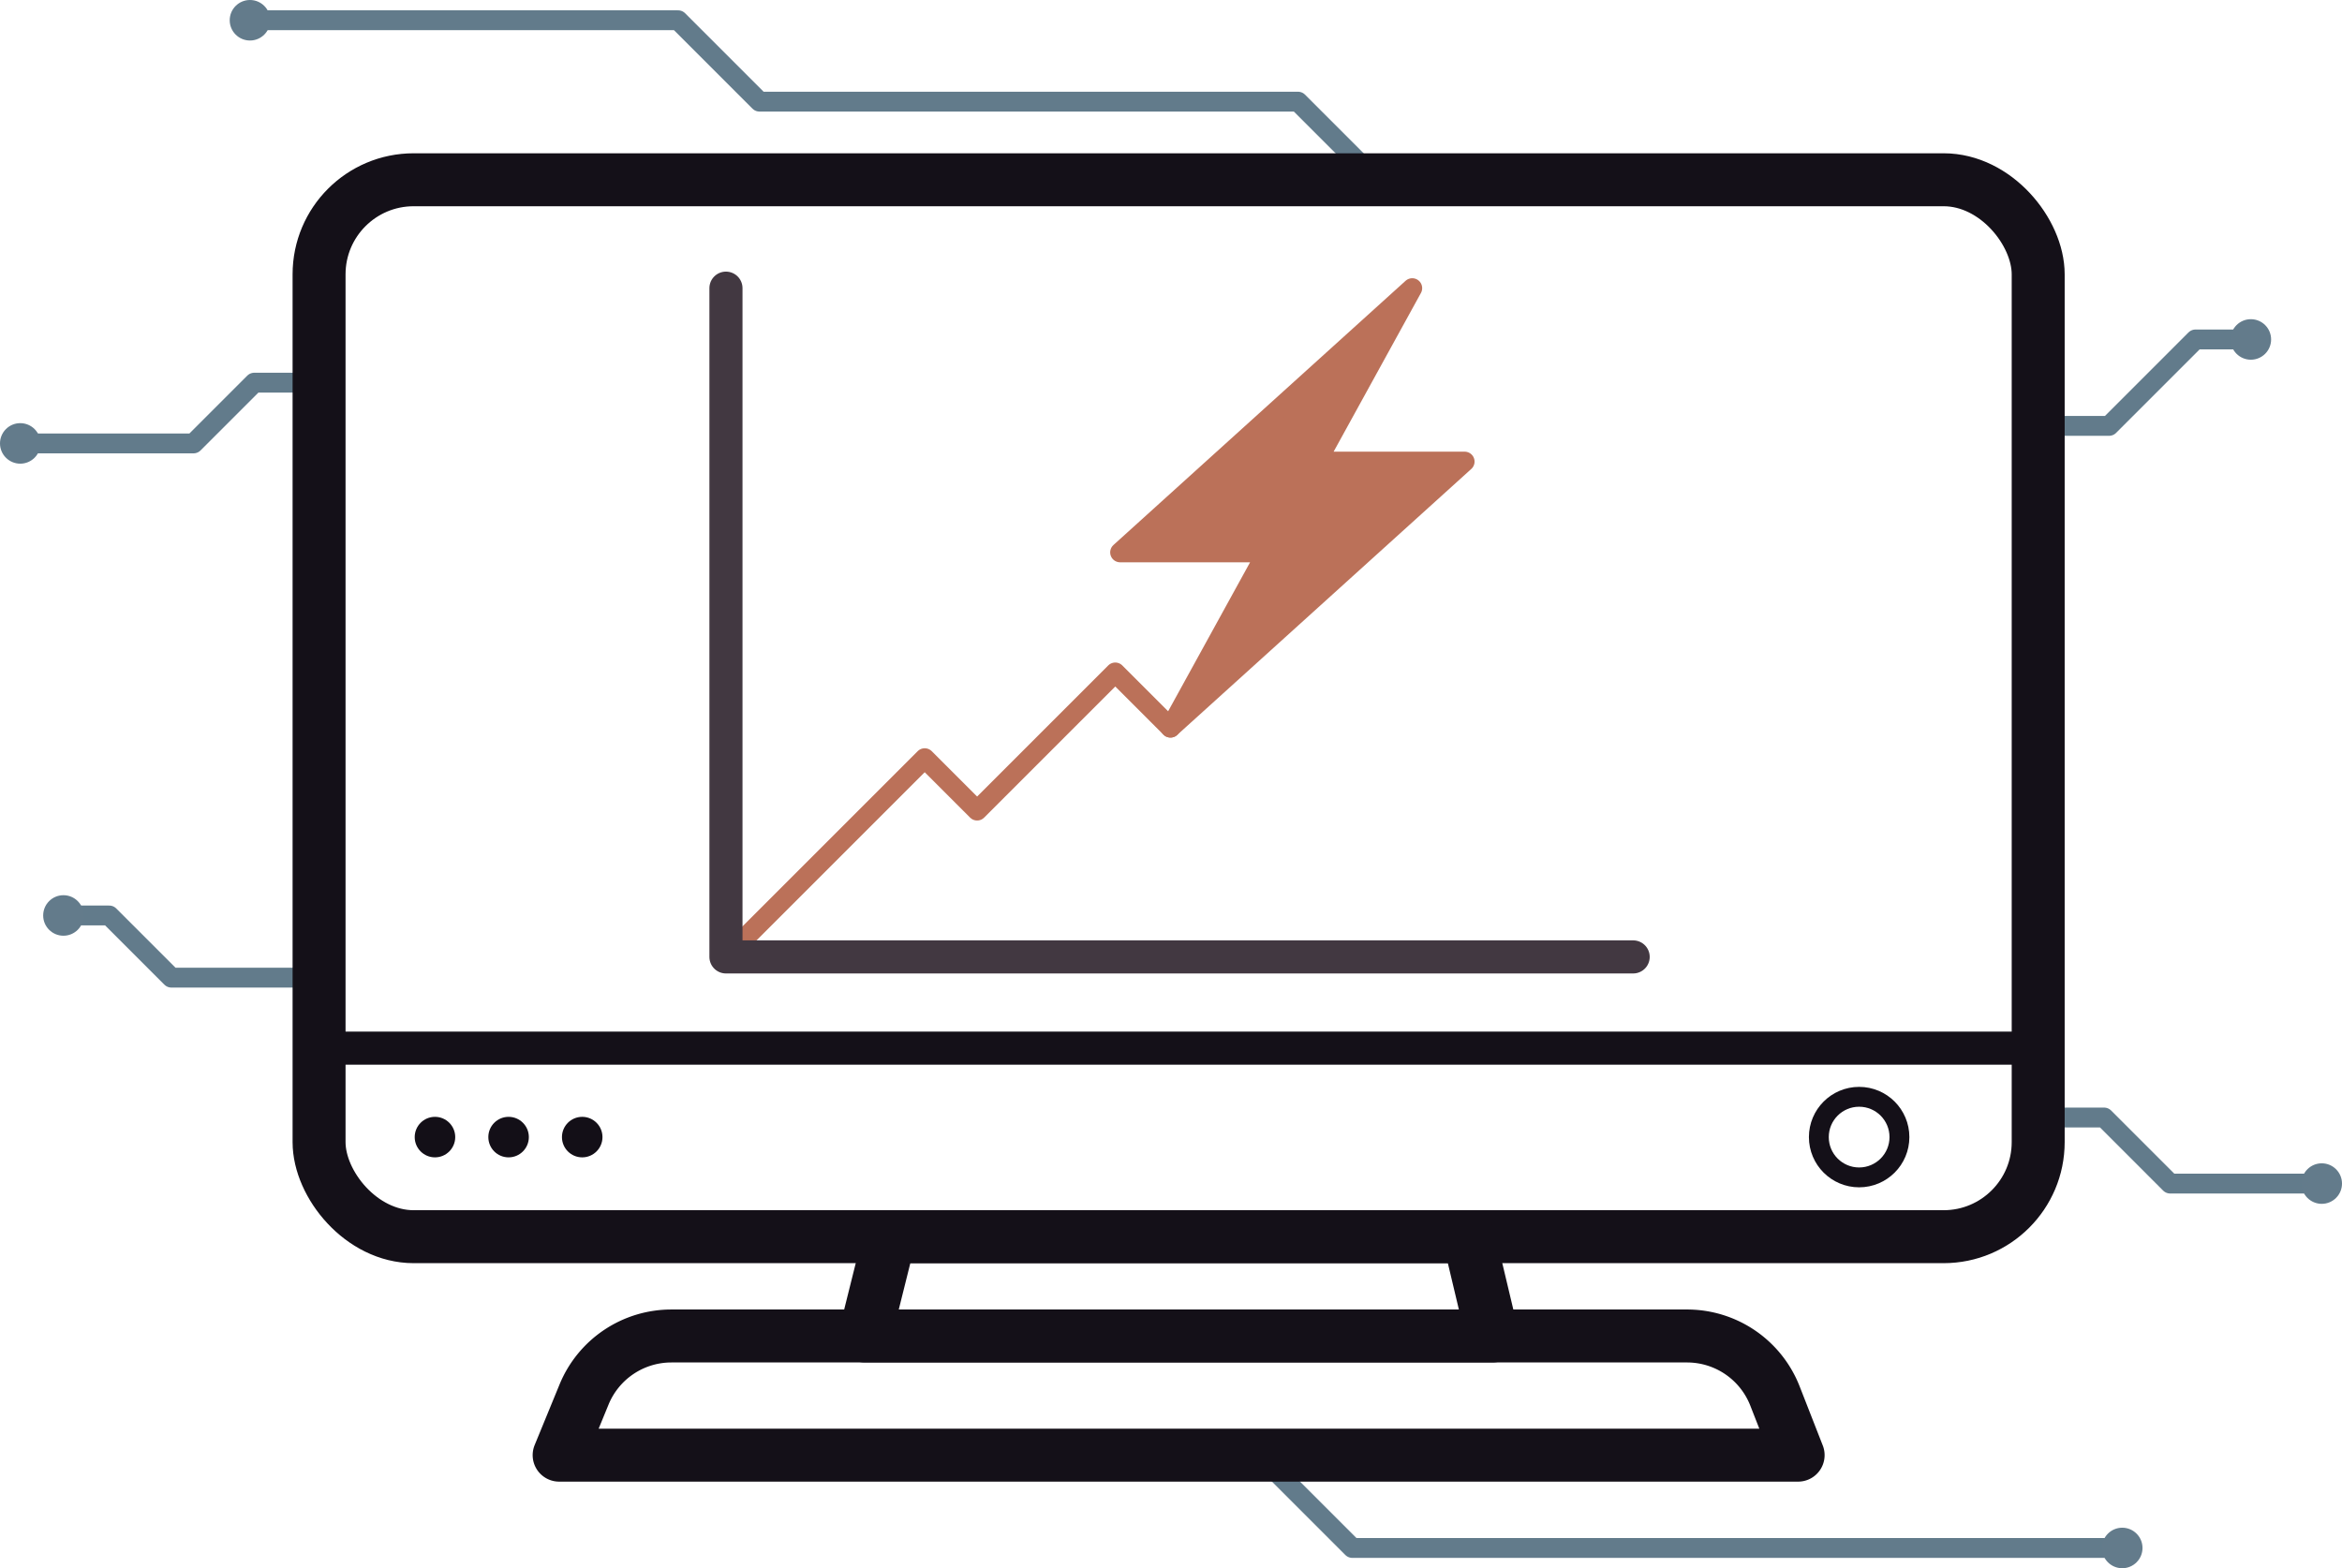 <svg xmlns="http://www.w3.org/2000/svg" viewBox="0 0 353.729 236.89"><defs><style>.cls-1,.cls-3,.cls-4,.cls-5,.cls-8,.cls-9{fill:none;}.cls-1{stroke:#627b8b;}.cls-1,.cls-3,.cls-4,.cls-5,.cls-7,.cls-8,.cls-9{stroke-linecap:round;stroke-linejoin:round;}.cls-1,.cls-5,.cls-7,.cls-8{stroke-width:3px;}.cls-2{fill:#637b8b;}.cls-3,.cls-4,.cls-5{stroke:#141018;}.cls-3{stroke-width:8px;}.cls-4,.cls-9{stroke-width:5px;}.cls-6{fill:#130f17;}.cls-7{fill:#bb7159;}.cls-7,.cls-8{stroke:#bb7159;}.cls-9{stroke:#423841;}</style></defs><title>Power Monitoring</title><g id="Layer_2" data-name="Layer 2"><g id="_11th" data-name="11th"><polyline class="cls-1" points="190.234 219.809 204.256 233.831 320.538 233.831"/><polyline class="cls-1" points="307.843 168.809 317.799 168.809 327.777 178.787 350.669 178.787"/><polyline class="cls-1" points="307.843 64.331 318.549 64.331 331.603 51.276 339.962 51.276"/><polyline class="cls-1" points="207.843 27.154 196.043 15.354 114.712 15.354 102.418 3.06 37.756 3.06"/><polyline class="cls-1" points="48.191 57.804 38.408 57.804 29.231 66.98 3.06 66.98"/><polyline class="cls-1" points="48.191 147.679 25.887 147.679 16.495 138.287 9.582 138.287"/><circle class="cls-2" cx="320.538" cy="233.831" r="3.06"/><circle class="cls-2" cx="350.669" cy="178.787" r="3.06"/><circle class="cls-2" cx="9.582" cy="138.287" r="3.06"/><circle class="cls-2" cx="37.756" cy="3.06" r="3.06"/><circle class="cls-2" cx="339.962" cy="51.276" r="3.06"/><circle class="cls-2" cx="3.06" cy="66.98" r="3.06"/><rect class="cls-3" x="48.191" y="27.154" width="259.651" height="159.655" rx="14.283"/><path class="cls-3" d="M271.582,219.809H84.452l3.761-9.159a14.254,14.254,0,0,1,13.186-8.841h153.41a14.256,14.256,0,0,1,13.275,9.06Z"/><polygon class="cls-3" points="225.408 201.809 130.626 201.809 134.369 186.809 221.84 186.809 225.408 201.809"/><line class="cls-4" x1="48.191" y1="158.331" x2="307.843" y2="158.331"/><circle class="cls-5" cx="280.799" cy="171.766" r="6.087"/><circle class="cls-6" cx="65.696" cy="171.766" r="3.06"/><circle class="cls-6" cx="76.816" cy="171.766" r="3.06"/><circle class="cls-6" cx="87.936" cy="171.766" r="3.06"/><polygon class="cls-7" points="176.784 109.915 191.345 83.439 169.178 83.439 213.302 43.528 198.89 69.726 221.214 69.726 176.784 109.915"/><polyline class="cls-8" points="176.784 109.915 168.447 101.578 147.581 122.444 139.666 114.529 109.646 144.548"/><polyline class="cls-9" points="109.646 43.528 109.646 144.548 246.668 144.548"/></g></g></svg>